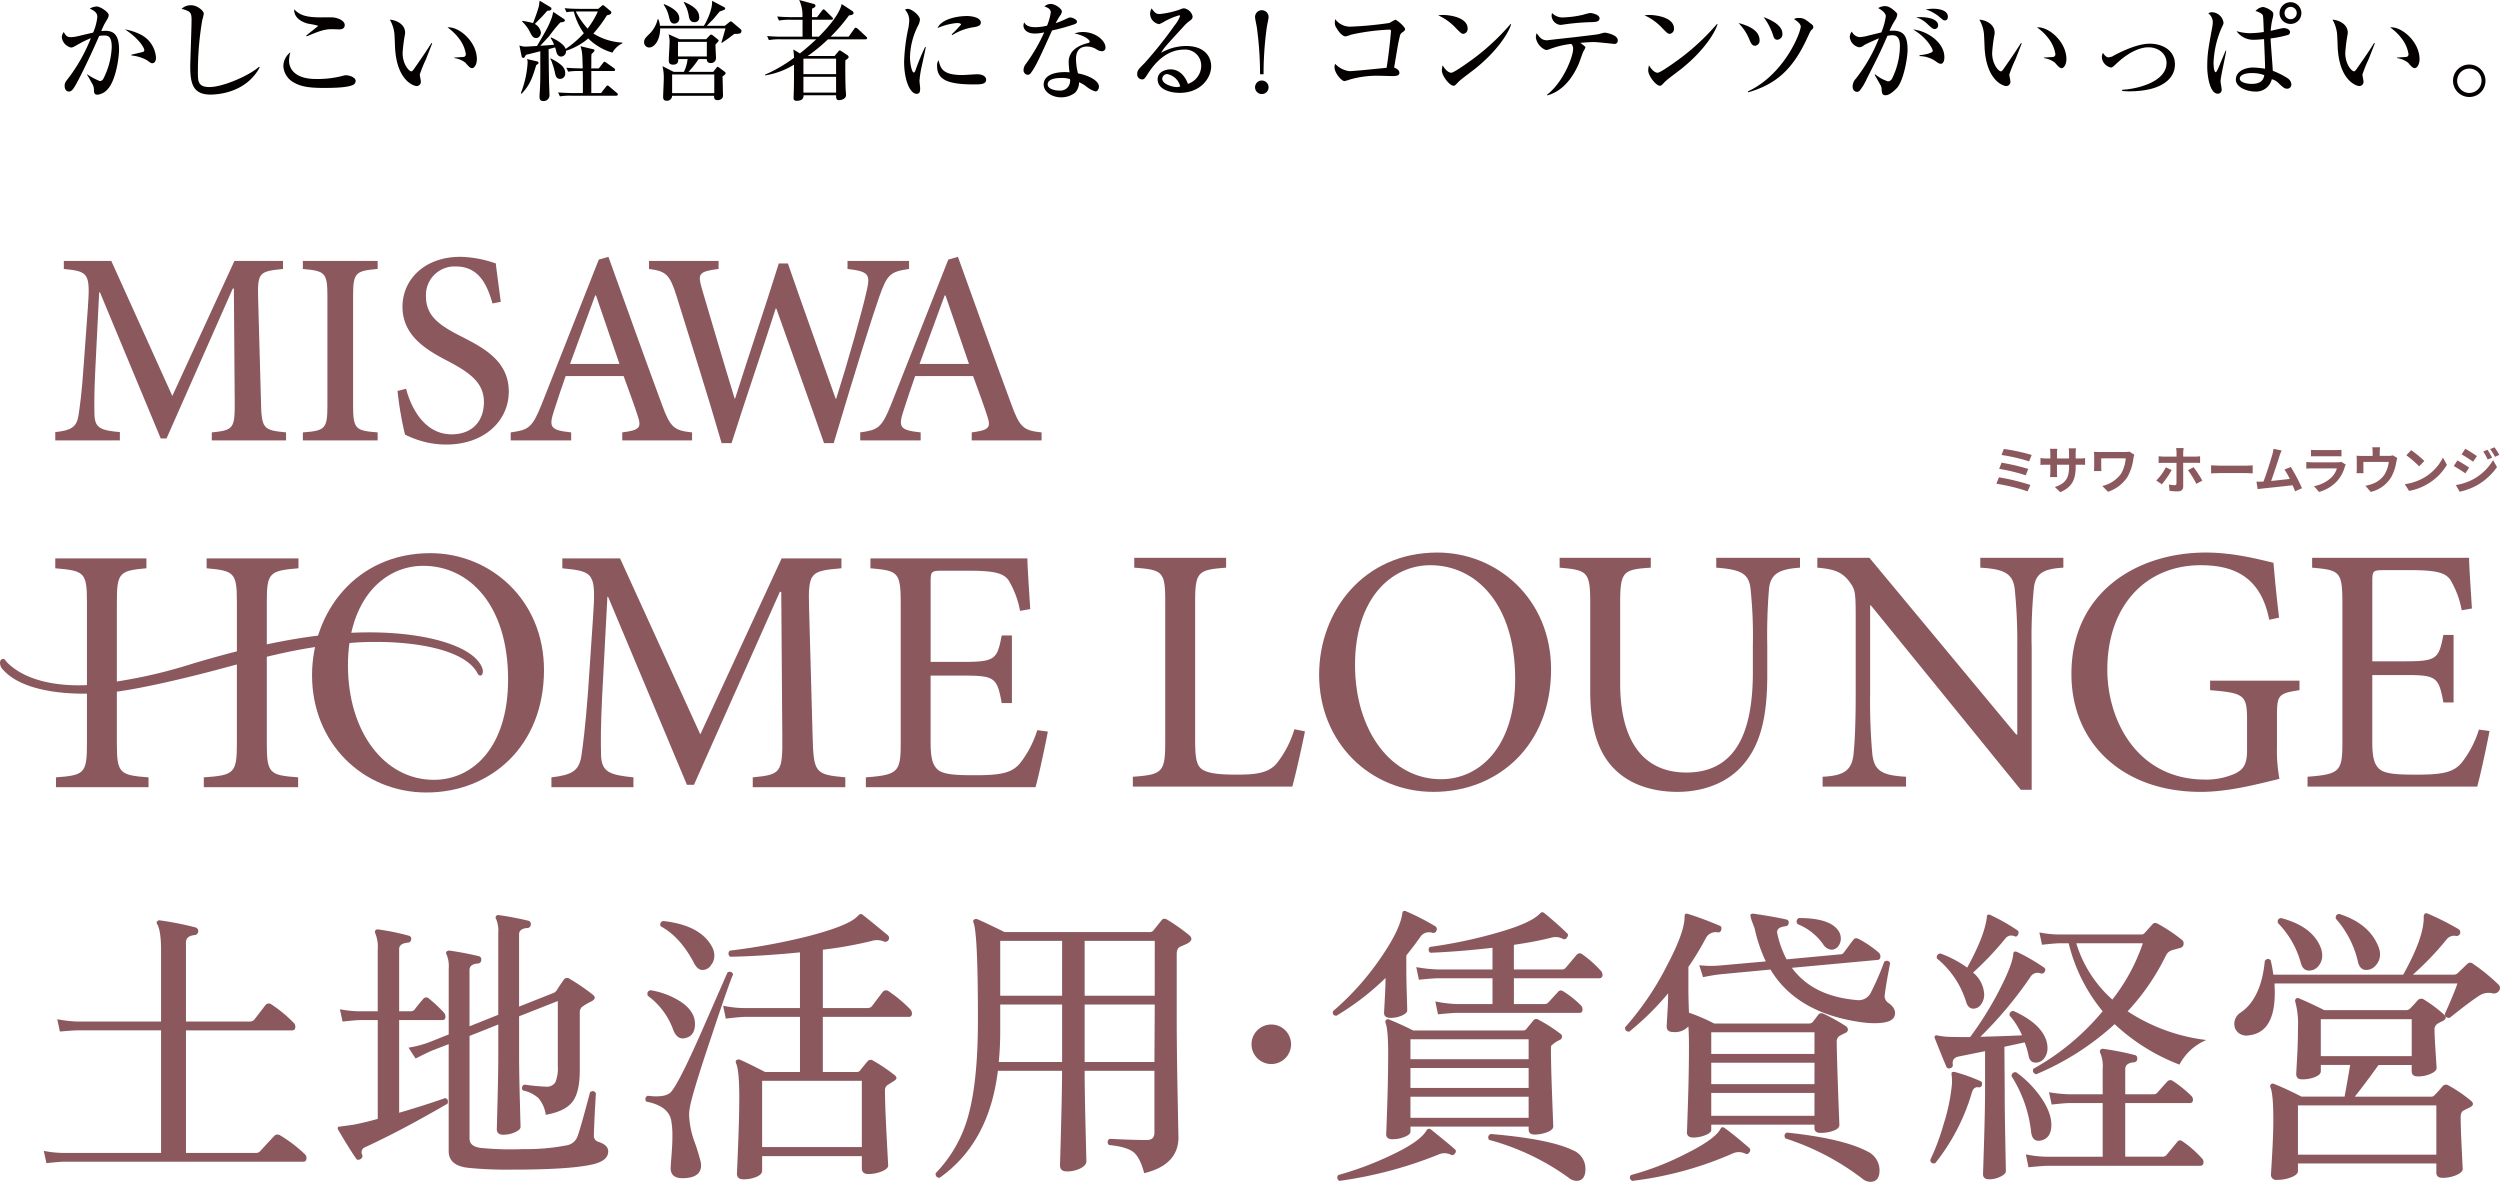 <svg id="logo" xmlns="http://www.w3.org/2000/svg" xmlns:xlink="http://www.w3.org/1999/xlink" width="550.003" height="260" viewBox="0 0 550.003 260">
  <defs>
    <clipPath id="clip-path">
      <path id="パス_9692" data-name="パス 9692" d="M0,0H550V260H0Z" fill="none"/>
    </clipPath>
  </defs>
  <g id="マスクグループ_139" data-name="マスクグループ 139" clip-path="url(#clip-path)">
    <path id="パス_9611" data-name="パス 9611" d="M46.906,98.359V96.6c4.858-.487,5.1-.85,5.041-7.106l-.182-24.537h-.243L36.947,97.934H35.671L22.31,65.806h-.182l-.85,17.006c-.243,4.979-.243,7.713-.182,10.021.122,2.854,1.518,3.339,5.588,3.7v1.822H12.471V96.537c3.461-.365,4.676-1.093,5.1-3.583.3-2.065.729-4.8,1.154-11.175l.911-12.511c.547-7.713.182-8.078-5.284-8.624V58.882H24.8l13.422,29.7,13.665-29.7H62.576v1.762c-5.284.546-5.648.728-5.466,6.741l.607,22.046c.121,6.317.364,6.681,5.526,7.167v1.761Z" transform="translate(-0.312 -1.472)" fill="#8b585e"/>
    <path id="パス_9612" data-name="パス 9612" d="M68.334,98.359V96.6c4.858-.365,5.405-.729,5.405-5.892V66.6c0-5.163-.547-5.526-5.405-5.951V58.882H84.793v1.762c-4.858.425-5.405.789-5.405,5.951V90.706c0,5.163.547,5.527,5.405,5.892v1.761Z" transform="translate(-1.708 -1.472)" fill="#8b585e"/>
    <path id="パス_9613" data-name="パス 9613" d="M110.591,68.212c-1.093-3.826-2.855-8.138-8.016-8.138a6.286,6.286,0,0,0-6.62,6.56c0,4.251,2.793,6.316,7.713,8.806,5.041,2.551,10.507,5.466,10.507,12.147,0,6.5-5.466,11.661-13.725,11.661a19.47,19.47,0,0,1-5.952-.912,21.55,21.55,0,0,1-3.158-1.275,74.7,74.7,0,0,1-1.64-9.6l1.883-.486C92.554,90.744,95.408,97,101.6,97c4.433,0,7.106-2.794,7.106-7.106s-3.218-6.5-7.774-8.928c-4.312-2.247-10.143-5.344-10.143-12.025,0-5.952,4.8-10.993,12.754-10.993a24.964,24.964,0,0,1,7.775,1.458c.242,2.187.606,4.616,1.093,8.442Z" transform="translate(-2.242 -1.448)" fill="#8b585e"/>
    <path id="パス_9614" data-name="パス 9614" d="M139.774,98.337V96.575c3.766-.486,4.252-1.033,3.462-3.461-.728-2.308-1.883-5.405-3.158-8.928H127.324c-.911,2.611-1.761,5.1-2.551,7.591-1.215,3.705-.79,4.312,3.765,4.8v1.762h-13.3V96.575c3.947-.546,4.737-.972,6.863-6.316l12.51-31.7,2.125-.607c3.765,10.446,7.835,21.864,11.721,32.371,1.883,5.223,2.733,5.831,6.681,6.256v1.762ZM134,66.451h-.182c-1.883,5.041-3.705,10.143-5.526,15.062h10.871Z" transform="translate(-2.88 -1.448)" fill="#8b585e"/>
    <path id="パス_9615" data-name="パス 9615" d="M203.655,60.644c-4.129.607-4.8,1.153-6.559,6.135-1.4,3.947-4.98,15.243-10.021,32.188H184.95c-3.34-9.6-7.349-20.71-10.507-29.637h-.122c-3.34,10.446-6.681,20.041-9.717,29.637h-2.186c-3.158-10.932-6.56-21.5-9.9-32.31-1.518-4.92-2.429-5.527-6.073-6.013V58.883h15.3v1.761c-4.494.547-4.554,1.153-3.7,4.252,2.368,7.955,4.676,15.911,7.227,24.232h.122c3.158-10.021,6.559-19.92,9.6-29.7h2c3.4,9.839,6.924,19.557,10.507,29.759h.122c2.551-8.016,5.769-19.434,6.681-23.624.849-3.645.607-4.373-4.192-4.92V58.883h13.544Z" transform="translate(-3.66 -1.472)" fill="#8b585e"/>
    <path id="パス_9616" data-name="パス 9616" d="M218.633,98.337V96.575c3.766-.486,4.252-1.033,3.462-3.461-.728-2.308-1.883-5.405-3.158-8.928H206.183c-.911,2.611-1.761,5.1-2.551,7.591-1.215,3.705-.79,4.312,3.765,4.8v1.762H194.1V96.575c3.947-.546,4.737-.972,6.863-6.316l12.51-31.7,2.126-.607c3.765,10.446,7.835,21.864,11.721,32.371,1.883,5.223,2.733,5.831,6.681,6.256v1.762Zm-5.769-31.886h-.182c-1.883,5.041-3.705,10.143-5.526,15.062h10.871Z" transform="translate(-4.852 -1.448)" fill="#8b585e"/>
    <path id="パス_9617" data-name="パス 9617" d="M293.482,164.042c-.464,2.4-2.09,9.757-2.788,12.157H255.617v-2.168c6.5-.464,7.124-1.007,7.124-7.588V135.469c0-6.582-.542-6.969-6.814-7.433v-2.168h20.21v2.168c-6.117.464-6.814.851-6.814,7.433v30.586c0,4.182.387,5.731,1.781,6.505,1.548.851,4.181,1.007,7.433,1.007,4.26,0,6.892-.388,8.673-2.4a22.556,22.556,0,0,0,3.949-7.588Z" transform="translate(-6.389 -3.146)" fill="#8b585e"/>
    <path id="パス_9618" data-name="パス 9618" d="M348.677,150.384c0,16.726-11.692,26.947-25.862,26.947-14.016,0-25.167-10.918-25.167-25.785,0-13.939,9.757-26.87,26.018-26.87,13.164,0,25.011,10.222,25.011,25.708m-43.13-1.006c0,14.558,7.976,25.167,18.894,25.167,8.6,0,16.338-7.2,16.338-22.07,0-16.338-8.517-25.011-18.661-25.011-8.673,0-16.571,7.434-16.571,21.914" transform="translate(-7.44 -3.116)" fill="#8b585e"/>
    <path id="パス_9619" data-name="パス 9619" d="M404.8,128.035c-4.646.31-6.427,1.393-6.814,4.569a123.465,123.465,0,0,0-.387,12.544v6.426c0,9.138-1.394,15.72-5.885,20.443-3.562,3.717-8.75,5.343-13.861,5.343-4.491,0-8.982-1.083-12.389-3.717-4.646-3.562-6.814-9.37-6.814-18.43V135.856c0-6.969-.619-7.278-6.736-7.82v-2.168h20.055v2.168c-6.117.387-6.736.851-6.736,7.82v17.655c0,12.467,4.956,19.591,14.558,19.591,11.15,0,14.635-9.292,14.635-22.068v-5.885a98.871,98.871,0,0,0-.542-12.777c-.465-3.02-2.091-3.949-7.511-4.336v-2.168H404.8Z" transform="translate(-8.796 -3.146)" fill="#8b585e"/>
    <path id="パス_9620" data-name="パス 9620" d="M464.192,128.035c-4.337.232-6.2,1.239-6.505,4.646a107.9,107.9,0,0,0-.464,13.009V176.9h-2.4L421.836,136.32h-.155v19.437a130.326,130.326,0,0,0,.464,13.087c.387,3.95,2.168,4.878,7.434,5.188V176.2H411.227v-2.168c4.491-.232,6.427-1.238,6.814-5.033.232-2.4.465-6.117.465-13.242V138.721c0-5.653-.156-5.963-1.549-7.821-1.548-1.935-3.252-2.555-6.891-2.865v-2.168h11.46l32.29,38.872h.232V145.69a114.906,114.906,0,0,0-.542-12.854c-.387-3.485-2.245-4.491-7.588-4.8v-2.168h18.274Z" transform="translate(-10.25 -3.146)" fill="#8b585e"/>
    <path id="パス_9621" data-name="パス 9621" d="M517.575,154.953c-4.646.7-4.956,1.084-4.956,5.653v6.581a34.812,34.812,0,0,0,.542,7.279c-4.8,1.161-11.15,2.865-17.345,2.865-17.035,0-28.418-10.608-28.418-25.94,0-17.965,14.4-26.715,29.58-26.715,6.427,0,12.389,1.7,14.868,2.245.232,2.711.619,6.969,1.238,12.079l-2.167.465c-1.859-9.448-7.744-12-15.1-12-11.847,0-20.52,8.673-20.52,23,0,11.15,6.582,24.159,21.526,24.159a15.522,15.522,0,0,0,6.737-1.393c1.548-.852,2.478-1.781,2.478-5.033v-6.582c0-5.575-.542-6.04-8.131-6.659v-2.091h19.669Z" transform="translate(-11.683 -3.116)" fill="#8b585e"/>
    <path id="パス_9622" data-name="パス 9622" d="M560.711,163.965c-.464,2.555-2.013,9.834-2.711,12.234H520.677v-2.168c7.047-.541,7.666-1.161,7.666-7.433V135.779c0-6.969-.619-7.2-6.659-7.743v-2.168H556.22c0,1.936.387,7.2.619,11.15l-2.245.388a20.022,20.022,0,0,0-2.478-6.66c-1.083-1.625-3.175-2.167-8.75-2.167h-5.884c-2.4,0-2.557.154-2.557,2.477v17.578H542.2c6.969,0,7.356-.62,8.363-5.808h2.245v14.868h-2.245c-1.006-5.575-1.548-6.04-8.286-6.04h-7.357v14.636c0,3.639.465,5.265,1.859,6.272,1.47.929,4.181,1.006,8.053,1.006,5.885,0,8.054-.619,9.757-2.632a22.577,22.577,0,0,0,3.794-7.279Z" transform="translate(-13.015 -3.146)" fill="#8b585e"/>
    <path id="パス_9623" data-name="パス 9623" d="M26.022,151.327v15.487c0,6.427.619,6.891,6.969,7.356v2.167H12.626V174.17c6.194-.465,6.814-.852,6.814-7.356V135.53c0-6.5-.62-6.814-6.969-7.356V126H32.527v2.168c-5.886.542-6.505.929-6.505,7.356v12.544m26.405,0V135.53c0-6.427-.619-6.814-6.659-7.356V126h20.21v2.168c-6.349.542-6.968.929-6.968,7.356v31.284c0,6.5.619,6.891,6.891,7.356v2.167H45.148V174.17c6.582-.465,7.278-.852,7.278-7.356V151.327" transform="translate(-0.312 -3.15)" fill="#8b585e"/>
    <path id="パス_9624" data-name="パス 9624" d="M121.439,150.522c0,16.726-11.692,26.948-25.863,26.948-14.015,0-25.166-10.919-25.166-25.786,0-13.939,9.757-26.87,26.018-26.87,13.164,0,25.011,10.222,25.011,25.708m-43.13-1.006c0,14.558,7.976,25.167,18.894,25.167,8.595,0,16.338-7.2,16.338-22.069,0-16.339-8.517-25.012-18.662-25.012-8.672,0-16.57,7.434-16.57,21.914" transform="translate(-1.76 -3.12)" fill="#8b585e"/>
    <path id="パス_9625" data-name="パス 9625" d="M168.717,176.338v-2.168c6.272-.619,6.582-1.006,6.5-9.215l-.232-31.593h-.31L155.785,175.8h-1.548l-17.345-41.35h-.155l-1.162,22.068c-.309,6.35-.309,9.757-.232,12.854.155,3.717,2.013,4.259,7.124,4.8v2.168H124.424v-2.168c4.492-.542,6.04-1.393,6.582-4.646.387-2.711.852-6.117,1.471-14.171l1.084-16.106c.7-10.067.31-10.377-6.737-11.073V126h12.7l17.655,38.717L175.066,126H188.23v2.168c-6.814.619-7.356.774-7.124,8.75l.774,28.031c.233,8.209.465,8.6,7.2,9.215v2.168Z" transform="translate(-3.11 -3.15)" fill="#8b585e"/>
    <path id="パス_9626" data-name="パス 9626" d="M235.409,164.1c-.464,2.555-2.013,9.835-2.71,12.234H195.375V174.17c7.047-.542,7.666-1.162,7.666-7.434V135.917c0-6.969-.619-7.2-6.659-7.743V126h34.536c0,1.936.387,7.2.619,11.151l-2.245.387a20.007,20.007,0,0,0-2.478-6.659c-1.083-1.626-3.175-2.168-8.75-2.168h-5.884c-2.4,0-2.556.155-2.556,2.477v17.578H216.9c6.969,0,7.356-.619,8.363-5.808h2.245v14.868h-2.245c-1.006-5.575-1.548-6.04-8.286-6.04h-7.356v14.636c0,3.639.465,5.265,1.859,6.272,1.47.929,4.181,1.006,8.053,1.006,5.885,0,8.054-.619,9.757-2.633a22.579,22.579,0,0,0,3.794-7.279Z" transform="translate(-4.884 -3.15)" fill="#8b585e"/>
    <path id="パス_9627" data-name="パス 9627" d="M106.21,150.946l-.038-.173c-1.621-5.24-13.519-8.611-28.289-8.017-1.063.043-2.167.107-3.283.19-9.2.689-19.859,2.895-32.6,6.741a109.706,109.706,0,0,1-22.094,4.549c-.4.031-.826.057-1.259.074-3.459.137-12.034-.06-16.976-4.9a3.04,3.04,0,0,1-.3-.356l-.171.129.137-.174c-.185-.249-.417-.56-.817-.453-.223.059-.5.249-.522.814a2.2,2.2,0,0,0,.745,1.61c2.966,3.342,9.372,5.2,17.779,5.2q1.189,0,2.43-.05c.724-.029,1.469-.072,2.214-.128,7-.525,20.344-3.962,24.269-5l2.951-.79c8.885-2.382,16.56-4.44,27.486-5.258.564-.044,1.189-.08,1.863-.107,9.832-.4,22.368,1.165,25.328,6.867.173.328.41.5.654.475.1-.01.345-.076.456-.463a1.861,1.861,0,0,0,.033-.771" transform="translate(0 -3.567)" fill="#8b585e"/>
    <path id="パス_9628" data-name="パス 9628" d="M457.944,109.231l-.617,1.4a40.144,40.144,0,0,0-6.864-1.674l.563-1.416a48.043,48.043,0,0,1,6.919,1.686m-.471-3.528-.551,1.4a39.222,39.222,0,0,0-5.841-1.415l.517-1.359a46.215,46.215,0,0,1,5.875,1.37m.763-3.066-.573,1.4a38.407,38.407,0,0,0-6.077-1.4l.528-1.326a41.115,41.115,0,0,1,6.122,1.326" transform="translate(-11.259 -2.532)" fill="#8b585e"/>
    <path id="パス_9629" data-name="パス 9629" d="M464.782,110.811l-1.2-1.135c2.168-.752,3.123-1.718,3.123-4.481v-.427h-2.662V106.3c0,.494.033.955.045,1.179h-1.573a9.181,9.181,0,0,0,.067-1.179v-1.528h-.954c-.562,0-.966.022-1.214.045v-1.528a7.255,7.255,0,0,0,1.214.1h.954v-1.112c0-.326-.034-.675-.067-1.012h1.6a6.825,6.825,0,0,0-.067,1.012v1.112H466.7v-1.179a7.511,7.511,0,0,0-.067-1.045h1.607a7.014,7.014,0,0,0-.079,1.045v1.179h.831a6.625,6.625,0,0,0,1.236-.079V104.8c-.248-.022-.641-.034-1.236-.034h-.831v.37c0,2.787-.675,4.482-3.381,5.673" transform="translate(-11.508 -2.529)" fill="#8b585e"/>
    <path id="パス_9630" data-name="パス 9630" d="M481.168,103.348a10.964,10.964,0,0,1-1.337,4.167,8.184,8.184,0,0,1-4.258,3.224l-1.258-1.28a6.959,6.959,0,0,0,4.134-2.708,8.065,8.065,0,0,0,1.022-3.37H474.08v1.876c0,.168.012.572.045.92h-1.652a9.03,9.03,0,0,0,.057-.92v-2.37a8.565,8.565,0,0,0-.057-.944c.36.022.854.045,1.383.045h5.369a6.131,6.131,0,0,0,1.067-.079l1.078.686a6.89,6.89,0,0,0-.2.752" transform="translate(-11.81 -2.547)" fill="#8b585e"/>
    <path id="パス_9631" data-name="パス 9631" d="M487.763,109.069l-1.225-.832a11.284,11.284,0,0,0,2.112-2.9l1.28.6a18.215,18.215,0,0,1-2.167,3.134m4.706-6.987v.9h2.606a8.744,8.744,0,0,0,1.111-.079v1.472c-.348-.022-.786-.034-1.1-.034h-2.617v5.224c0,.651-.382,1.056-1.18,1.056a13.728,13.728,0,0,1-1.819-.1l-.146-1.393a7.787,7.787,0,0,0,1.259.135c.291,0,.393-.112.4-.4.012-.415.012-3.977.012-4.5v-.012h-2.853c-.337,0-.764.012-1.078.046V102.9c.336.034.729.079,1.078.079H491v-.9a7.578,7.578,0,0,0-.09-.978h1.662a6.865,6.865,0,0,0-.1.978m4.2,6.178-1.314.719a21.54,21.54,0,0,0-1.831-3.01l1.225-.663a26.266,26.266,0,0,1,1.921,2.954" transform="translate(-12.161 -2.527)" fill="#8b585e"/>
    <path id="パス_9632" data-name="パス 9632" d="M500.719,105.065h6.032c.527,0,1.022-.045,1.313-.067v1.764c-.269-.011-.841-.056-1.313-.056h-6.032c-.641,0-1.393.022-1.809.056V105c.4.034,1.225.067,1.809.067" transform="translate(-12.47 -2.624)" fill="#8b585e"/>
    <path id="パス_9633" data-name="パス 9633" d="M514.213,102.883c-.36,1.1-1.269,3.955-1.831,5.46,1.371-.136,2.966-.315,4.1-.45a13.56,13.56,0,0,0-1.18-2.055l1.4-.572a34.6,34.6,0,0,1,2.46,4.672l-1.516.675c-.146-.382-.327-.842-.54-1.326-1.819.214-5.223.573-6.638.719-.281.034-.7.09-1.056.136l-.258-1.64c.381,0,.865,0,1.235-.011.09,0,.2-.012.3-.012.651-1.662,1.617-4.74,1.943-5.909a8.2,8.2,0,0,0,.269-1.3l1.786.371c-.145.337-.314.754-.483,1.247" transform="translate(-12.727 -2.531)" fill="#8b585e"/>
    <path id="パス_9634" data-name="パス 9634" d="M528.871,105.225a8.081,8.081,0,0,1-1.662,3.111,8.42,8.42,0,0,1-4.01,2.426l-1.112-1.268a7.579,7.579,0,0,0,3.887-1.967,4.877,4.877,0,0,0,1.156-1.943H521.7c-.27,0-.832.012-1.3.057V104.18c.472.033.954.067,1.3.067h5.559a2.37,2.37,0,0,0,.82-.112l1,.618a4.088,4.088,0,0,0-.213.472m-6.268-3.674h4.325a10.616,10.616,0,0,0,1.213-.056v1.449c-.3-.022-.832-.034-1.235-.034h-4.3c-.36,0-.842.012-1.168.034V101.5a9.491,9.491,0,0,0,1.168.056" transform="translate(-13.008 -2.537)" fill="#8b585e"/>
    <path id="パス_9635" data-name="パス 9635" d="M536.836,101.954v.865h1.955a2.738,2.738,0,0,0,.932-.124l.977.6a7.453,7.453,0,0,0-.224.9,10.459,10.459,0,0,1-1.045,3.179,7.136,7.136,0,0,1-4.582,3.369l-1.168-1.347a9.069,9.069,0,0,0,1.583-.439,5.492,5.492,0,0,0,2.55-1.921,6.668,6.668,0,0,0,1-2.886h-5.572v1.64c0,.258.012.606.034.831h-1.55a8.4,8.4,0,0,0,.057-.943v-1.943a7.213,7.213,0,0,0-.057-.967,9.319,9.319,0,0,0,1.146.057h2.4v-.865a5.527,5.527,0,0,0-.09-1.034h1.731a8.117,8.117,0,0,0-.079,1.034" transform="translate(-13.291 -2.523)" fill="#8b585e"/>
    <path id="パス_9636" data-name="パス 9636" d="M546.921,107.587a10.575,10.575,0,0,0,4.088-4.37l.877,1.583a11.939,11.939,0,0,1-4.156,4.156,12.16,12.16,0,0,1-4.167,1.584l-.943-1.483a11.593,11.593,0,0,0,4.3-1.471m0-3.629-1.146,1.168a23.4,23.4,0,0,0-2.808-2.426l1.056-1.123a22.718,22.718,0,0,1,2.9,2.381" transform="translate(-13.563 -2.539)" fill="#8b585e"/>
    <path id="パス_9637" data-name="パス 9637" d="M557.046,105.4l-.82,1.259c-.641-.449-1.809-1.2-2.562-1.607l.81-1.234c.763.4,2,1.179,2.572,1.582m.9,2.562a11.387,11.387,0,0,0,4.369-4.213l.866,1.528a13.552,13.552,0,0,1-4.461,4.043,14.1,14.1,0,0,1-3.751,1.383l-.842-1.472a12.044,12.044,0,0,0,3.819-1.268m.82-5.1-.833,1.236c-.628-.439-1.8-1.191-2.537-1.607l.807-1.236c.742.4,1.978,1.191,2.562,1.607m3.346.348-.977.415a10.187,10.187,0,0,0-.988-1.763l.944-.394a19.593,19.593,0,0,1,1.021,1.741m1.574-.606-.955.427a10.966,10.966,0,0,0-1.056-1.708l.954-.393a14.668,14.668,0,0,1,1.056,1.674" transform="translate(-13.839 -2.523)" fill="#8b585e"/>
    <path id="パス_9638" data-name="パス 9638" d="M67.287,259.093a1.041,1.041,0,0,1,.389.838c0,.558-.239.839-.711.839H14.394q-1.034,0-3.935.322l-.582-2.708a22.718,22.718,0,0,0,4.452.451H35.681V231.872H17.361q-.97,0-3.936.257l-.58-2.71a27.945,27.945,0,0,0,4.516.517h18.32V214.26q0-4.257-.84-5.741c-.172-.258-.172-.473,0-.645a.636.636,0,0,1,.645-.193,71.18,71.18,0,0,1,7.8,1.548.863.863,0,0,1-.192,1.676q-1.936.195-1.935,1.614v17.417H55.1a1.359,1.359,0,0,0,1.16-.517q.965-1.224,2.386-3.1A.927.927,0,0,1,60,226.194a28.593,28.593,0,0,1,4.838,4,1.175,1.175,0,0,1,.388.84c0,.559-.238.839-.71.839H41.164v26.963H56.516a1.182,1.182,0,0,0,.965-.387q.584-.644,3.1-3.354a1.021,1.021,0,0,1,1.29-.129,30.2,30.2,0,0,1,5.417,4.128" transform="translate(-0.247 -5.191)" fill="#8b585e"/>
    <path id="パス_9639" data-name="パス 9639" d="M100.36,247.967q-10.061,5.869-18.189,9.611a1.157,1.157,0,0,0-.582,1.613.754.754,0,0,1-.387.968q-.645.388-.966-.13Q78.75,257.9,76.3,253.708a.587.587,0,0,1,0-.645q1.42-.193,3.29-.451,2.129-.386,5.419-1.291V229.582H81.2q-.967,0-3.934.324l-.58-2.71a23.581,23.581,0,0,0,4.514.451h3.806V214.1a7.843,7.843,0,0,0-.517-3.548.7.7,0,0,1,0-.709.638.638,0,0,1,.645-.2A51.17,51.17,0,0,1,91.782,211a.686.686,0,0,1,.58.84.746.746,0,0,1-.774.71q-1.871.193-1.871,1.419v13.675h2.516a1.132,1.132,0,0,0,.838-.323q.711-.968,1.936-2.387a.831.831,0,0,1,1.289-.064,28.251,28.251,0,0,1,3.291,3.1,1.284,1.284,0,0,1,.322.839q0,.774-.709.773H89.717v20.384q5.742-1.676,10.126-3.224.839.257.517,1.226m35.35,10.514q0,2.128-3.677,2.9-5.031,1.1-17.482,1.1a86.746,86.746,0,0,1-9.546-.388q-4.388-.452-4.387-3.677V234.872l-3.676,1.419q-.905.388-3.613,1.742l-1.547-2.387a23.318,23.318,0,0,0,4.45-1.161l4.387-1.742V218.229a6.533,6.533,0,0,0-.451-3.031.553.553,0,0,1,0-.71.892.892,0,0,1,.645-.194q3.16.453,6.451,1.226a.715.715,0,0,1,.515.839.741.741,0,0,1-.708.773q-1.873.132-1.871,1.421v12.385l6.321-2.516v-18a6.546,6.546,0,0,0-.451-3.031.548.548,0,0,1,0-.71.558.558,0,0,1,.581-.194q3.225.452,6.45,1.226a.723.723,0,0,1,.58.839.768.768,0,0,1-.773.774q-1.806.132-1.806,1.419v15.87l7.482-2.968a1.556,1.556,0,0,0,.774-.58q.516-.839,1.549-2.322a.875.875,0,0,1,1.288-.258,45.124,45.124,0,0,1,5.1,3.483q1.03.775-.258,1.484a12.517,12.517,0,0,0-2.16,1.29,1.593,1.593,0,0,0-.419,1.226v12.644q0,4.968-1.679,7.031t-5.806,2.775a7.155,7.155,0,0,0-1.613-3.677,7.255,7.255,0,0,0-3.417-1.679.8.8,0,0,1,.322-1.289,44.989,44.989,0,0,0,4.708.451,2.22,2.22,0,0,0,2.1-.935,7.894,7.894,0,0,0,.549-3.581V225.39l-8.515,3.353v8.58q0,3.548.161,9.74t.161,6q0,.645-1.226,1.193a6.249,6.249,0,0,1-2.58.549q-1.42,0-1.419-1.226,0,.257.161-6.226t.161-10.1V230.55l-6.321,2.516v22.577q0,1.74,2.451,2.064a69.622,69.622,0,0,0,9.417.257,46.128,46.128,0,0,0,9.547-.838,3.072,3.072,0,0,0,2.354-2q.614-1.612,2.743-9.676c.559-.388.989-.3,1.29.257q-.323,5.032-.451,9.225a1.347,1.347,0,0,0,.968,1.419q2.192.711,2.193,2.129" transform="translate(-1.905 -5.161)" fill="#8b585e"/>
    <path id="パス_9640" data-name="パス 9640" d="M164.924,219.515q-.967,2.192-4.773,13.675-4.322,12.835-4.775,15.8a8.314,8.314,0,0,0-.128,1.484,19.1,19.1,0,0,0,1.16,5.806,40.075,40.075,0,0,1,1.419,4.645q.452,3.158-3.417,3.418-3.226.256-3.225-2.193,0-.388.194-2.9t.191-4.192a18.487,18.487,0,0,0-.256-3.355q-.581-3.225-5.484-4.193a.8.8,0,0,1,.324-1.29q4.064.518,5.226-.967,1.869-2.321,6.9-13.8,2.71-6.192,5.419-12.386.9-.386,1.225.453m-8.385,10.9q0,2.774-2.387,3.162-1.549.257-2.387-1.808a15.876,15.876,0,0,0-5.612-7.547q-.323-.968.581-1.226a17.36,17.36,0,0,1,6.838,2.644q2.966,2.065,2.967,4.774m3.677-17.095a4.19,4.19,0,0,1,.58,2.064,3.254,3.254,0,0,1-.709,2.066,2.25,2.25,0,0,1-1.87,1.1q-1.1,0-1.871-1.484-3.033-5.806-7.354-8.129a.781.781,0,0,1,.58-1.16q8.063.9,10.644,5.547m43.671,13.869a1.4,1.4,0,0,1,.385.9q0,.774-.709.774h-18.9V241h7.42a.926.926,0,0,0,.772-.324q.584-.772,1.679-2.064a.851.851,0,0,1,1.161-.129,36.211,36.211,0,0,1,4.708,3.16q.967.712-.129,1.355l-1.226.774a1.351,1.351,0,0,0-.711,1.29q0,3.1.355,9.9t.356,6.611c0,.474-.475.9-1.419,1.291a7.766,7.766,0,0,1-2.968.58q-1.42,0-1.419-1.289v-2.646H171.311v3.226q0,.774-1.226,1.321a7.066,7.066,0,0,1-2.9.548q-1.42,0-1.42-1.289,0,.256.258-6.129t.257-10.643q0-5.935-.709-7.482c-.129-.3-.1-.526.1-.678a.79.79,0,0,1,.741-.1q1.933.84,5.548,2.71h7.676V228.867h-12q-1.1,0-4.322.387l-.58-2.838a23.728,23.728,0,0,0,4.9.517h12V214.676q-8.452.838-15.352.967a.848.848,0,0,1-.065-1.354,138.465,138.465,0,0,0,16.965-3.1q9.225-2.387,11.095-4.452a6.827,6.827,0,0,1,.517-.451.616.616,0,0,1,.645.13q.772.581,5.548,4.515a.827.827,0,0,1-.9,1.354,3.924,3.924,0,0,0-2.645-.129,87.624,87.624,0,0,1-10.774,1.935v12.837H194.4a1.256,1.256,0,0,0,1.1-.451q1.74-2.324,2.29-3.033a.938.938,0,0,1,1.386-.193,30.58,30.58,0,0,1,4.71,3.935m-10.644,15.74H171.311v14.579h21.933Z" transform="translate(-3.64 -5.155)" fill="#8b585e"/>
    <path id="パス_9641" data-name="パス 9641" d="M266.932,210.961a1.062,1.062,0,0,1,.452.774q0,.579-1.033,1.1-.711.322-1.451.644t-.743,1.614V228.83q0,7.225.195,17.287t.193,9.225q0,6.128-7.548,7.935-.9-3.484-2.387-4.644t-5.353-1.549a.826.826,0,0,1,.128-1.355q5.288.259,8.192.258,1.679,0,1.677-1.613v-13.61H243.9q0,4.193.194,12.257.192,7.8.193,7.611,0,.9-1.29,1.581a6.437,6.437,0,0,1-3.031.678c-.992,0-1.485-.452-1.485-1.355q0,.194.226-8.224t.226-12.546H224.81q-1.935,15.867-12.837,23.544-.967-.129-.839-1.032a29.112,29.112,0,0,0,7.29-13.1q2-7.482,2-20.642,0-18.9-.966-21.352c-.13-.3-.1-.526.1-.678a.792.792,0,0,1,.742-.1q1.935.839,6,2.838h31.929a1.069,1.069,0,0,0,.871-.452q.354-.449,1.71-2.127c.3-.429.73-.474,1.291-.13a40.586,40.586,0,0,1,4.836,3.419m-27.994,27.867V226.184H225.327v5.936q0,3.482-.323,6.708Zm0-26.641H225.327V224.25h13.611Zm20.383,0H243.9V224.25h15.417Zm0,14H243.9v12.644h15.351Z" transform="translate(-5.277 -5.182)" fill="#8b585e"/>
    <path id="パス_9642" data-name="パス 9642" d="M323.551,209.953a.734.734,0,0,1-.9.517,2.29,2.29,0,0,0-2.58.773q-1.485,2.129-3.161,4.193v3.16q0,1.808.1,5.257t.1,3.645q0,.645-1.161,1.162a6.121,6.121,0,0,1-2.516.515c-.947,0-1.419-.364-1.419-1.1q0-.127.161-3.031t.161-4.645a57.675,57.675,0,0,1-10.836,8.322q-.968-.129-.71-1.032a59.514,59.514,0,0,0,10.1-11.16q4.548-6.45,5.129-10.256c.041-.344.128-.537.257-.58a.708.708,0,0,1,.644.063,52.9,52.9,0,0,1,6.385,3.29.724.724,0,0,1,.258.9m4.064,49.024c-.258.387-.558.5-.9.324a3.147,3.147,0,0,0-2.71-.065,91.272,91.272,0,0,1-21.8,5.806.783.783,0,0,1-.258-1.291,70.677,70.677,0,0,0,11.805-4.45q6.128-2.9,7.548-5.29a.82.82,0,0,1,.387-.387.622.622,0,0,1,.645.129q3.933,3.161,5.225,4.323a.59.59,0,0,1,.063.9m23.158-26.318a.809.809,0,0,1,.386.71.938.938,0,0,1-.58.709,7.068,7.068,0,0,0-1.806,1.226,3.442,3.442,0,0,0-.065.775q0,3.484.258,10.288t.257,6.677q0,.774-1.354,1.289a7.68,7.68,0,0,1-2.774.517q-1.29,0-1.291-1.1v-.645h-26v1.1q0,.648-1.289,1.162a7.232,7.232,0,0,1-2.709.516c-.9,0-1.354-.387-1.354-1.161q0,.838.224-5.773t.225-12.031q0-5.1-.58-6.645a.584.584,0,0,1,.131-.644.6.6,0,0,1,.708-.065q2.84,1.163,5.226,2.388h24.19a.869.869,0,0,0,.774-.387l1.483-1.807c.3-.387.711-.43,1.226-.129a35.837,35.837,0,0,1,4.709,3.031m-6.968,1.226h-26v4.387h26Zm0,6.322h-26v4.387h26Zm0,6.321h-26v4.645h26Zm15.87-27.738a1.408,1.408,0,0,1,.387.9.685.685,0,0,1-.774.774H340.58v5.676h6.772a1.044,1.044,0,0,0,.84-.388q.644-.708,2.127-2.321.452-.515,1.162-.064a21.97,21.97,0,0,1,3.87,3.1,1.286,1.286,0,0,1,.323.839c0,.517-.216.773-.646.773H328.195q-1.1,0-4.321.324l-.581-2.838a27.139,27.139,0,0,0,4.9.58h7.676v-5.676H324q-1.1,0-4.323.323l-.58-2.774a31.567,31.567,0,0,0,4.9.517h11.868v-4.774q-7.225.838-13.675,1.1a.786.786,0,0,1-.063-1.291,104.51,104.51,0,0,0,15.158-3.224q6.967-2,8.966-4.064a3.806,3.806,0,0,1,.388-.323.7.7,0,0,1,.58.13q2.836,2.321,5.031,4.45.452.388,0,.967a.657.657,0,0,1-.966.258,3.446,3.446,0,0,0-2.582-.193q-3.352.839-8.128,1.548v5.419h10.579a1.04,1.04,0,0,0,.839-.387q1.357-1.612,2.387-2.839a.857.857,0,0,1,1.227-.129,24.281,24.281,0,0,1,4.064,3.611m-5.354,46.252a3.192,3.192,0,0,1-1.808-.774,53.551,53.551,0,0,0-17.416-8.256q-.452-.9.387-1.291,12.9,1.1,18,3.548a4.38,4.38,0,0,1,2.837,4.127q0,2.646-2,2.646" transform="translate(-7.517 -5.243)" fill="#8b585e"/>
    <path id="パス_9643" data-name="パス 9643" d="M415.251,230.919a.894.894,0,0,1,.45.709.765.765,0,0,1-.483.743c-.322.151-.731.354-1.226.612a1.453,1.453,0,0,0-.741,1.419q0,3.289.58,18.248,0,.775-1.258,1.257a8.158,8.158,0,0,1-2.936.484q-1.291,0-1.29-1.1v-.709H385.642v1.161q0,.645-1.322,1.161a7.145,7.145,0,0,1-2.613.515c-.947,0-1.419-.385-1.419-1.16q0,.71.225-6.286t.226-12.542q0-2.836-.129-4.448a4.04,4.04,0,0,1-3.354,1.225q-1.42,0-1.42-1.225,0-.194.162-2.935t.161-4.353a60.77,60.77,0,0,1-8.579,8.447q-.968-.063-.9-.967a63.736,63.736,0,0,0,9.16-13.477q4-7.543,3.935-10.9a.756.756,0,0,1,.161-.549c.106-.106.29-.118.548-.033q2.967.9,6.966,2.58.582.193.388.9a.645.645,0,0,1-.775.58,2.437,2.437,0,0,0-2.515,1.1,62.6,62.6,0,0,1-3.935,6.513v5.03q0,1.74.129,5.028a42.488,42.488,0,0,1,5.548,2.387h20.9a1.074,1.074,0,0,0,.872-.451q.354-.452,1.128-1.483.452-.58,1.355-.129a43.224,43.224,0,0,1,4.709,2.643m-21.223,27.727a.633.633,0,0,1-.9.322,3.16,3.16,0,0,0-2.71-.063,77.9,77.9,0,0,1-22.189,6.06q-.841-.58-.258-1.288a60.682,60.682,0,0,0,11.868-4.579q6.388-3.158,7.742-5.416a1.466,1.466,0,0,1,.387-.516.771.771,0,0,1,.644.192q1.678,1.162,5.355,4.321a.658.658,0,0,1,.064.967m31.995-30.177q-.323,1.805-4.451,1.8a22.141,22.141,0,0,1-3.225-.256q-14-2.066-19.675-11.543l-10.966,1.032a37.932,37.932,0,0,0-3.87.644L383,217.507a22.706,22.706,0,0,0,4.514.063l10.127-.9a33.942,33.942,0,0,1-2.451-7.222c-.173-.517-.366-1.031-.58-1.548q-.45-1.354-.323-1.548a.787.787,0,0,1,.58-.193q4.452.645,7.29,1.288a.632.632,0,0,1,.517.775.717.717,0,0,1-.711.709q-2.065.259-1.806,1.549a22.077,22.077,0,0,0,2.064,5.738l11.74-1.1a.933.933,0,0,0,.839-.387l2.064-2.774q.452-.643,1.29-.193a24.4,24.4,0,0,1,4.258,2.9,1.163,1.163,0,0,1,.451.9c0,.474-.193.731-.58.775l-18.9,1.74q4.581,6.256,14.256,7.093a2.99,2.99,0,0,0,3.1-1.613,58.462,58.462,0,0,0,2.967-6.835c.6-.342,1.033-.236,1.289.324q-.965,5.029-1.16,6.835a1.8,1.8,0,0,0,.711,1.869q1.8,1.225,1.483,2.708m-17.675,3.8H385.642v4.772h22.706Zm0,6.706H385.642v4.707h22.706Zm0,6.642H385.642v5.03h22.706ZM420.6,265.159a2.859,2.859,0,0,1-1.741-.71,55.9,55.9,0,0,0-16.9-8.833q-.516-.9.322-1.29,12.256,1.292,17.676,4.128a4.6,4.6,0,0,1,2.71,4.191q0,2.516-2.065,2.516m-7.1-55.39a3,3,0,0,1,.646,1.87,2.7,2.7,0,0,1-.581,1.709,1.867,1.867,0,0,1-1.547.741,2.411,2.411,0,0,1-1.742-1.16,12.545,12.545,0,0,0-5.612-4.45.834.834,0,0,1,.258-1.354q6.641,0,8.578,2.643" transform="translate(-9.165 -5.159)" fill="#8b585e"/>
    <path id="パス_9644" data-name="パス 9644" d="M446.9,243.9a.6.6,0,0,1-.775.451q-1.033-.127-1.419,1.161a45.219,45.219,0,0,1-8.063,15.545q-.968.259-1.1-.71a48.682,48.682,0,0,0,2.9-7.74,41.841,41.841,0,0,0,1.871-8.9,10.58,10.58,0,0,0-.063-2c-.045-.344-.022-.559.063-.645s.3-.107.645-.064a38.4,38.4,0,0,1,5.612,2q.516.194.323.9m14.191-9.806a5.7,5.7,0,0,1,.258,1.679,3.619,3.619,0,0,1-.711,2.193,2.276,2.276,0,0,1-1.935.967q-1.224,0-1.515-1.484a17.176,17.176,0,0,0-.871-2.968q-1.743.388-4.452.968l.065,9.611q0,4.2.13,11.063t.129,6.677q0,.645-1.193,1.226a5.61,5.61,0,0,1-2.483.58q-1.354,0-1.355-1.16,0,.386.225-6.967t.227-11.418v-8.643q-4.13.839-5.741,1.162t-1.354,1.806a.687.687,0,0,1-.582.774.614.614,0,0,1-.838-.323q-.968-2.258-2.517-6.192c-.128-.3-.106-.517.065-.645a.82.82,0,0,1,.645,0,18.209,18.209,0,0,0,2.064.257q1.8.066,4.968.065a74.966,74.966,0,0,0,6.127-9.741q3.1-5.933,3.354-8.385c0-.344.086-.559.258-.645.131-.085.344-.064.646.065a42.885,42.885,0,0,1,5.805,3.353.645.645,0,0,1,.258.9.733.733,0,0,1-.9.451,1.807,1.807,0,0,0-2.194.645,86.36,86.36,0,0,1-11.095,13.287q5.288-.129,9.16-.322a16.106,16.106,0,0,0-2.71-4.322.8.8,0,0,1,.839-1.032q6,2.709,7.225,6.514M454.9,210.681c-.173.473-.45.623-.838.45a1.62,1.62,0,0,0-2,.517,69.66,69.66,0,0,1-7.1,7.483,6.563,6.563,0,0,1,2.451,4.837,3.62,3.62,0,0,1-.678,2.129,2.023,2.023,0,0,1-1.71.967q-1.094,0-1.547-1.354a19.865,19.865,0,0,0-6.451-9.676.809.809,0,0,1,.775-1.1,24.38,24.38,0,0,1,5.868,3.1q3.805-6.9,4.322-11.031c0-.342.064-.537.2-.58a.707.707,0,0,1,.644.064,43.048,43.048,0,0,1,5.806,3.29.645.645,0,0,1,.257.9m7.29,41.929q0,3.032-2.388,3.483-1.8.325-2.063-1.871a28.624,28.624,0,0,0-4.322-12.32q.129-.967,1.033-.839a22.624,22.624,0,0,1,5.094,5.031q2.644,3.612,2.646,6.516m33.091,7.352a1.171,1.171,0,0,1,.387.84q0,.837-.774.838H461.48q-1.1,0-4.322.323l-.58-2.839a23.581,23.581,0,0,0,4.9.517h12v-11.8h-7.289q-.968,0-3.935.322l-.58-2.71a31.941,31.941,0,0,0,4.452.453h7.353v-5.612a7.2,7.2,0,0,0-.516-3.419.7.7,0,0,1,0-.711.591.591,0,0,1,.645-.258,61.841,61.841,0,0,1,6.9,1.355c.43.088.622.387.58.9a.744.744,0,0,1-.774.709q-1.871.194-1.87,1.484V245.9h6.192a1.112,1.112,0,0,0,.9-.388q.9-1.03,2.128-2.387a.93.93,0,0,1,1.291-.13,27.464,27.464,0,0,1,4,3.226,1.175,1.175,0,0,1,.387.838c0,.516-.238.774-.711.774h-14.19v11.8h8.127a1.225,1.225,0,0,0,.9-.322q1.547-1.871,2.451-2.968.45-.581,1.162-.064a23.709,23.709,0,0,1,4.192,3.676m1.033-26a11.8,11.8,0,0,0-5.935,5.419,43.648,43.648,0,0,1-14.256-8.9,59.7,59.7,0,0,1-17.287,11.031c-.646-.258-.839-.667-.581-1.226a53.541,53.541,0,0,0,15.223-12.644A37.206,37.206,0,0,1,466,212.68h-1.934q-.968,0-3.935.322l-.582-2.71a22.957,22.957,0,0,0,4.517.451h17.932a.855.855,0,0,0,.709-.322l1.742-1.935q.449-.516,1.226-.063a36.082,36.082,0,0,1,5.288,3.546.863.863,0,0,1,.324.711.952.952,0,0,1-.775,1.032q-.516.13-1.612.45a2.213,2.213,0,0,0-1.485,1.162,50.173,50.173,0,0,1-8.45,12.321,40.143,40.143,0,0,0,17.353,6.321m-14-21.286H467.672a27.132,27.132,0,0,0,7.935,12.385,41.859,41.859,0,0,0,6.708-12.385" transform="translate(-10.887 -5.158)" fill="#8b585e"/>
    <path id="パス_9645" data-name="パス 9645" d="M562.34,223.187a1.34,1.34,0,0,1-1.548.451,3.828,3.828,0,0,0-2.967.71q-2,1.29-6.257,4.708a.86.86,0,0,1-1.1-.839q1.934-4.256,2.773-6.709H512.994c.042.731.064,1.421.064,2.064q0,8.709-5.677,9.354a2.83,2.83,0,0,1-2.355-.58,2.484,2.484,0,0,1-.872-1.936,2.931,2.931,0,0,1,1.421-2.516q4.513-3.1,5.289-11.353.644-.774,1.29-.129a29.265,29.265,0,0,1,.581,3.161H541.31q4.581-8.191,4.517-12.643a.926.926,0,0,1,.258-.775q.192-.193.643,0a58.94,58.94,0,0,1,6.774,3.419.813.813,0,0,1-.58,1.484,2.074,2.074,0,0,0-2.066.774,65.174,65.174,0,0,1-7.418,7.741h9.031a1.281,1.281,0,0,0,.838-.323q.775-.774,2.066-2a.892.892,0,0,1,1.288-.064,41.284,41.284,0,0,1,5.55,4.515,1.015,1.015,0,0,1,.128,1.484m-6.192,24.061q1.1.9-.193,1.548-.453.193-1.42.709-.582.323-.581,1.419,0,2.2.226,6.838t.225,4.581q0,.708-1.386,1.323a7.52,7.52,0,0,1-3.063.612q-1.356,0-1.355-1.161v-2H518.154v1.677q0,.774-1.451,1.354a8.529,8.529,0,0,1-3.194.58,1.139,1.139,0,0,1-1.289-1.289q0,.129.257-4.323t.258-7.675q0-5.612-.646-7.1a.583.583,0,0,1,.131-.644.6.6,0,0,1,.709-.065q2.451.968,6,2.774h9.483q.708-3.8,1.226-6.967h-6.451V240.8q0,.775-1.257,1.291a7.511,7.511,0,0,1-2.87.517q-1.292,0-1.291-1.227,0,.13.194-3.452t.193-6.548a18.8,18.8,0,0,0-.58-5.8.673.673,0,0,1,.129-.71.6.6,0,0,1,.71-.065q2.321.968,5.548,2.581h17.931a1.227,1.227,0,0,0,.9-.322c.427-.429,1.009-1.054,1.74-1.872a1.018,1.018,0,0,1,1.355-.129,30.534,30.534,0,0,1,4.322,3.226q1.028.838-.2,1.484a11.463,11.463,0,0,0-1.128.58,1.491,1.491,0,0,0-.678,1.419q0,1.354.226,4.774t.225,3.547q0,.711-1.29,1.291a6.856,6.856,0,0,1-2.838.581q-1.353,0-1.354-1.162v-1.355h-7.289q-3.1,4.323-5.226,6.967h16.772a.935.935,0,0,0,.774-.322q.711-.711,1.742-1.935a.981.981,0,0,1,1.354-.194,30.322,30.322,0,0,1,4.838,3.291m-32.9-33.415a5.318,5.318,0,0,1,.258,1.548,3.467,3.467,0,0,1-.839,2.29,2.593,2.593,0,0,1-2.064,1q-1.356,0-1.806-1.678a20.042,20.042,0,0,0-5.032-8.773c-.172-.645.065-1.009.71-1.1q7.029,1.872,8.772,6.708M548.6,248.345H518.153v10.837H548.6Zm-5.418-18.966h-20v8.128h20Zm-7.289-15.868a4.48,4.48,0,0,1,.322,1.613,3.552,3.552,0,0,1-.9,2.355,2.718,2.718,0,0,1-2.127,1.065q-1.356,0-1.806-1.678a21.513,21.513,0,0,0-4.9-9.612q-.13-.968.774-1.033,6.641,2.129,8.643,7.29" transform="translate(-12.602 -5.151)" fill="#8b585e"/>
    <path id="パス_9646" data-name="パス 9646" d="M291.094,235.52a4.349,4.349,0,1,1-4.35-4.35,4.349,4.349,0,0,1,4.35,4.35" transform="translate(-7.059 -5.778)" fill="#8b585e"/>
    <path id="パス_9647" data-name="パス 9647" d="M24.043,19.645a3.452,3.452,0,0,1-2.235,1.226c-.769,0-.793-.505-.793-1.249a2.809,2.809,0,0,0-.481-1.346c-.48-.888-.721-1.3-1.058-1.851v-.072a15.475,15.475,0,0,0,2.813,1.515.868.868,0,0,0,.768-.457,16.555,16.555,0,0,0,1.874-7.016c0-2.5-.912-2.549-1.705-2.549a5.7,5.7,0,0,0-1.058.1c-1.441,3.293-3.46,7.642-4.95,10.382-.649,1.153-1.033,1.851-1.73,1.851-.433,0-.914-.41-.914-1.226,0-.7.145-.865,1.08-2.067a37.19,37.19,0,0,0,4.686-8.459,25.728,25.728,0,0,0-3.148,1.562c-.744.433-.96.505-1.224.505a2.652,2.652,0,0,1-2.018-2.235,1.936,1.936,0,0,1,.432-1.179c.528,1.058,1.034,1.13,1.514,1.13a6.967,6.967,0,0,0,1.489-.192c.553-.12,2.955-.7,3.461-.817a12.184,12.184,0,0,0,.913-3.388c0-1.033-.624-1.346-1.658-1.9a3.715,3.715,0,0,1,1.539-.456c.721,0,2.618,1.226,2.618,1.875,0,.409-.072.553-.865,1.874-.215.384-.553,1.13-.769,1.658.168,0,.529-.048.914-.048,1.875,0,3,.96,3,4.109,0,1.922-.746,6.874-2.5,8.723m9.83-5.7c-.289,0-.386-.072-1.2-.673a8.773,8.773,0,0,0-3.412-1.034v-.169c.432-.12,2.522-.576,2.642-.648a.468.468,0,0,0,.192-.433c0-.264-.865-2.259-4.253-4.494A12.827,12.827,0,0,1,31.18,7.581a6.139,6.139,0,0,1,3.486,5.167c0,.794-.384,1.2-.793,1.2" transform="translate(-0.349 -0.036)" fill="#040000"/>
    <path id="パス_9648" data-name="パス 9648" d="M47.323,20.839c-3.844,0-4.446-2.427-4.446-6.248,0-.7.289-8.555.289-10.164,0-1.658-.24-1.923-2.187-2.452a2.94,2.94,0,0,1,2.068-.793c1.393,0,2.811,1.227,2.811,1.874a11.662,11.662,0,0,1-.337,1.394,67.921,67.921,0,0,0-.96,11.392c0,2.042,0,3.339,2.547,3.339,3.1,0,8.962-2.668,10.91-4.469l.144.144c-2.955,5.455-8.941,5.983-10.838,5.983" transform="translate(-1.024 -0.03)" fill="#040000"/>
    <path id="パス_9649" data-name="パス 9649" d="M79.368,18.676c-1.226.721-5.141.721-6.416.721-2.379,0-4.807-.1-6.583-1.128a4.379,4.379,0,0,1-2.428-3.629,3.871,3.871,0,0,1,1.538-3.076,6.944,6.944,0,0,0-.29,1.874c0,1.634,1.2,3.99,5.888,3.99a21.7,21.7,0,0,0,6.129-.746,1.614,1.614,0,0,1,.5-.072c.793,0,2.139.481,2.139,1.25a.982.982,0,0,1-.482.817m-3.1-12.159c-.24,0-1.37-.049-1.586-.049-1.753,0-2.86.433-5.624,1.586l-.095-.144c.383-.384,2.642-2.09,2.642-2.186a18.1,18.1,0,0,0-2.162-.456c-.216-.049-3.2-.7-3.124-3.174,1.248,1.323,2.667,1.779,5.958,1.779.409,0,2.163-.024,2.5,0,.842.048,2.667.576,2.667,1.706,0,.841-.816.937-1.176.937" transform="translate(-1.598 -0.052)" fill="#040000"/>
    <path id="パス_9650" data-name="パス 9650" d="M95.915,13.134a28.638,28.638,0,0,0-1.369,3.389c0,.216.239,1.25.239,1.465a.94.94,0,0,1-.912,1.058c-.648,0-4.374-1.2-4.759-8.41-.023-.529-.1-2.836-.168-3.293a7.736,7.736,0,0,0-.986-2.908c1.2.072,3.365.865,3.365,2.885a3.167,3.167,0,0,1-.072.552,35.29,35.29,0,0,0-.48,3.892c0,2.5,1.417,4.038,1.921,4.038.216,0,.433-.313.577-.506,1.3-1.873,2.62-3.747,3.845-5.718l.168.072c-.121.289-.24.625-1.37,3.484m10.141,1.971c-.409,0-.769-.384-1.441-1.177a4.993,4.993,0,0,0-2.451-1.034v-.119c.144-.025,2.018-.121,2.09-.144a.6.6,0,0,0,.433-.625,7.468,7.468,0,0,0-1.3-3.148,11.266,11.266,0,0,0-2.739-2.716c2.451-.264,6.464,3.1,6.464,6.993,0,1.107-.529,1.971-1.058,1.971" transform="translate(-2.199 -0.111)" fill="#040000"/>
    <path id="パス_9651" data-name="パス 9651" d="M137.655,11.586a12.507,12.507,0,0,1-5.311-3.123,14.156,14.156,0,0,1-4.9,2.714,1.137,1.137,0,0,1-1.033,1.274c-.841,0-1.058-.866-1.13-1.249-.1-.386-.119-.456-.216-.769l-1.441.383c.071,6.249.071,6.8.12,7.978,0,.313.072,1.8.072,2.09a1.278,1.278,0,0,1-1.393,1.346c-.7,0-.795-.48-.795-.985,0-.241.025-.576.025-.625.144-1.778.144-4.085.144-4.71V11.273c-1.01.265-1.8.457-3.148.795-.361.6-.386.673-.6.673a.383.383,0,0,1-.361-.337L117.2,10a3.521,3.521,0,0,0,1.393.263c.241,0,.481-.023,2.476-.144,2.283-3.892,2.523-4.325,3.267-6.271.072-.193.265-1.058.314-1.226l2.354,1.562a.361.361,0,0,1,.193.312c0,.289-.41.385-.986.433a28.163,28.163,0,0,0-2.428,2.981c-.119.144-1.682,1.825-1.993,2.163.191,0,2.762-.193,3.027-.216a5.381,5.381,0,0,0-.746-1.465l.072-.145c.625.217,2.885,1.346,3.22,2.524a21.811,21.811,0,0,0,4.013-3.46A14,14,0,0,1,129.17,2.55a9.6,9.6,0,0,0-1.61.144l-.409-.889c1.466.144,3.174.144,3.437.144h3.964l.7-.6c.169-.142.241-.215.314-.215a.669.669,0,0,1,.289.142L137.2,2.383c.144.119.215.168.215.384,0,.36-.409.5-.96.6a28.986,28.986,0,0,1-2.979,4.013,13.256,13.256,0,0,0,6.39,1.994V9.52a5.145,5.145,0,0,0-2.209,2.066M120.9,14.326c-.913,3.1-1.538,4.542-3.219,6.3l-.169-.121a21.592,21.592,0,0,0,1.491-6.7,1.531,1.531,0,0,0-.144-.816l2.258.528c.169.047.288.119.288.336,0,.144-.047.168-.5.48m2.4-11.943c-.793.937-1.009,1.153-2.715,2.883a2.609,2.609,0,0,1,1.346,1.9c0,.362-.289,1.2-1.058,1.2-.7,0-.986-.6-1.346-1.3a8.356,8.356,0,0,0-1.754-2.356l.1-.119a22.074,22.074,0,0,1,2.331.48c.023-.072,1.056-2.716,1.272-3.725.049-.191.144-1.033.17-1.2l2.4,1.441a.354.354,0,0,1,.193.313c0,.385-.314.409-.938.481m2.859,14.972c-.864,0-1.007-.65-1.2-1.611a16.177,16.177,0,0,0-.528-1.779,3.1,3.1,0,0,0-.457-1.009l.072-.119c2.644,1.321,3.22,2.21,3.22,3.267a1.128,1.128,0,0,1-1.107,1.251m12.329,3.7h-9.78a14.569,14.569,0,0,0-2.6.144l-.409-.866c1.466.121,3.173.144,3.436.144h2.019c.024-.841,0-4.085-.024-4.855h-.6a14.75,14.75,0,0,0-2.6.144l-.41-.865c1.394.12,2.955.144,3.6.144-.072-3.245-.1-3.6-.481-4.879l2.813.674c.119.023.263.072.263.263s-.384.553-.649.769a9,9,0,0,0-.048,1.274c0,1.058,0,1.37-.024,1.9h1.658l.914-1.154c.168-.215.24-.312.359-.312.1,0,.144.024.458.265L138.015,15a.508.508,0,0,1,.239.361c0,.24-.215.263-.36.263h-4.879v4.855h2.14l1.056-1.346c.193-.24.241-.312.361-.312.1,0,.192.023.457.263l1.561,1.322c.145.121.265.24.265.384,0,.216-.216.265-.361.265M130.156,2.527a4.377,4.377,0,0,0-.553.023,18.138,18.138,0,0,0,2.6,3.75,19.6,19.6,0,0,0,2.258-3.773Z" transform="translate(-2.93 -0.004)" fill="#040000"/>
    <path id="パス_9652" data-name="パス 9652" d="M165.214,7.453C165,7.6,164.9,7.67,163.8,8.509c-.192.145-1.177.795-1.346.939l-.119-.121c.191-.456.768-2.643.913-3.076H148.872c0,2.5-1.2,4.206-2.451,4.206a1.128,1.128,0,0,1-1.081-1.2c0-.648.312-.96,1.3-1.923a6.671,6.671,0,0,0,1.683-3.1h.142a4.66,4.66,0,0,1,.361,1.442h9.661c.528-.768,1.946-3.6,1.8-5.5l2.6,1.37c.17.1.289.144.289.361,0,.191-.119.24-1.2.624-.24.264-1.393,1.658-1.417,1.683-.216.215-1.226,1.249-1.418,1.465H163.1l.865-.7c.24-.193.337-.265.457-.265s.191.049.433.265l1.73,1.465a.464.464,0,0,1,.169.36c0,.673-.624.649-1.538.649M162.594,16.8c0,.144.1,3.918.1,4.134a1.05,1.05,0,0,1-.144.624,1.28,1.28,0,0,1-1.034.481c-.84,0-.794-.6-.768-.96h-9.253a1.1,1.1,0,0,1-1.226,1.081c-.6,0-.746-.336-.746-.865,0-.553.144-3.388.144-4.013a10.31,10.31,0,0,0-.289-2.716l2.477,1.251h2.235A8.207,8.207,0,0,0,154.9,13h-2.065c.023.409.047,1.226-1.13,1.226-.939,0-.939-.624-.939-1.034,0-.576.17-3.219.17-3.748a5.793,5.793,0,0,0-.216-1.9L153.15,8.63h5.84l.744-.793c.072-.072.17-.216.336-.216a.8.8,0,0,1,.386.169l.985.793c.215.169.288.241.288.361,0,.144-.144.289-.673.817-.048.481.1,2.594.1,3.027A1.089,1.089,0,0,1,160,13.869a.763.763,0,0,1-.864-.865h-1.8a22.591,22.591,0,0,1-2.235,2.813h5.432l.7-.867c.1-.119.169-.263.264-.263a1.206,1.206,0,0,1,.408.24l1.083.793c.119.1.287.24.287.384,0,.193-.287.434-.673.7M151.972,5.193c-.721,0-.937-.552-1.153-1.44a7.446,7.446,0,0,0-1.177-2.717l.1-.119c.914.384,3.339,1.393,3.339,3.123a1.083,1.083,0,0,1-1.1,1.153m8.795,11.2h-9.275V20.5h9.275Zm-1.632-7.184H152.79v3.218h6.344Zm-2.74-4.327c-.914,0-1.13-.7-1.249-1.441A8.3,8.3,0,0,0,154.062.533l.1-.1c1.971.865,3.293,1.8,3.293,3.34a.966.966,0,0,1-1.058,1.1" transform="translate(-3.633 -0.004)" fill="#040000"/>
    <path id="パス_9653" data-name="パス 9653" d="M176.073,8.65a13.8,13.8,0,0,0-2.6.17l-.385-.89c1.13.1,2.283.144,3.414.144h4.372V4.349h-2.6a13.8,13.8,0,0,0-2.594.17l-.384-.89c1.13.1,2.282.144,3.412.144h2.139A7.82,7.82,0,0,0,180.134,0l3.2.864c.144.049.385.145.385.385,0,.335-.361.48-.747.649-.021.288-.021,1.611-.021,1.874h1.1l1.081-1.393c.142-.193.215-.313.36-.313.169,0,.41.241.433.264l1.393,1.393c.192.193.242.241.242.361,0,.241-.216.264-.361.264h-4.253V8.074h1.512C186.67,5.863,189.048,3,189.481.888l2.283,1.491a.639.639,0,0,1,.337.5c0,.41-.769.483-1.01.506a37.4,37.4,0,0,1-4.037,4.686h3.964l1.2-1.682c.192-.29.29-.29.362-.29a1.032,1.032,0,0,1,.455.241l1.8,1.682c.168.144.24.216.24.385,0,.216-.191.24-.361.24h-8.243a37.2,37.2,0,0,1-4.469,3.677h5.912l.817-.986c.168-.191.216-.24.311-.24.121,0,.17.025.433.193l1.226.816a.594.594,0,0,1,.313.433c0,.193-.072.264-.721.746-.024.84-.024,3.628.048,5.983,0,.265.1,1.394.1,1.635,0,.986-1.274,1.128-1.514,1.128-.673,0-.673-.432-.673-1.081h-7.162c.073,1.107-.96,1.226-1.489,1.226-.625,0-.7-.312-.7-.624,0-.241.049-1.346.049-1.585.047-1.514.047-3.7.047-4.9v-.84a17.249,17.249,0,0,1-6.343,2.356l-.072-.144A31.7,31.7,0,0,0,179,12.711a12.5,12.5,0,0,0-.168-1.826l1.466.866c1.009-.794,2.379-1.947,3.579-3.1Zm5.094,4.254-.1.072v3.34h7.186V12.9Zm-.1,7.473h7.186V16.894h-7.186Z" transform="translate(-4.314)" fill="#040000"/>
    <path id="パス_9654" data-name="パス 9654" d="M207.87,14.684a20.524,20.524,0,0,0-.481,3.148c0,.265.144,1.393.144,1.634,0,.745-.1,1.226-.768,1.226-1.418,0-2.762-2.908-2.762-7.113a41.328,41.328,0,0,1,.96-7.473,11.414,11.414,0,0,0,.168-1.61,3.367,3.367,0,0,0-.937-2.308A1.128,1.128,0,0,1,204.819,2c.865,0,2.668,1.465,2.668,2.356a3.435,3.435,0,0,1-.337,1.2A15.921,15.921,0,0,0,205.3,12.57c0,1.538.409,3.436.841,3.436.17,0,.289-.288.361-.481a48.97,48.97,0,0,1,2.116-5.118h.167c-.12.672-.793,3.676-.914,4.276m11.513,3.941c-5.792,0-8.124-1.033-8.124-4.06a1.823,1.823,0,0,1,.336-1.251c.409,1.707.794,3.246,5.239,3.246.505,0,2.74-.17,3.2-.17,1.706,0,2.018.817,2.018,1.2,0,1.033-1.321,1.033-2.666,1.033m-.025-12.591a11.861,11.861,0,0,0-4.734,1.73l-.169-.144a26.691,26.691,0,0,0,2.067-2.163c0-.336-.769-.336-.962-.336a13.976,13.976,0,0,0-4.2,1.1c.817-1.922,4.182-2.642,6.489-2.642,1.057,0,3.026.335,3.026,1.442,0,.5-.311.816-1.513,1.009" transform="translate(-5.099 -0.05)" fill="#040000"/>
    <path id="パス_9655" data-name="パス 9655" d="M242.153,5.356a44.051,44.051,0,0,1-4.928,1.37c-3,6.609-3.6,7.907-4.661,9.349a.847.847,0,0,1-.673.408,1.009,1.009,0,0,1-.937-1.1,2.263,2.263,0,0,1,.527-1.323A37.772,37.772,0,0,0,235.5,7.135a8.722,8.722,0,0,1-2.018.265c-2.115,0-2.549-1.2-2.549-1.755a1.824,1.824,0,0,1,.17-.7c.383.721,1.1,1.058,2.5,1.058a10.933,10.933,0,0,0,2.523-.337,12.355,12.355,0,0,0,.816-2.907c0-.889-.984-1.178-1.393-1.3a2.014,2.014,0,0,1,1.37-.577c.913,0,2.475,1.009,2.475,1.706a2.137,2.137,0,0,1-.432.913,16.536,16.536,0,0,0-.937,1.611,16.128,16.128,0,0,0,1.73-.674c1.1-.5,1.226-.575,1.514-.575.336,0,1.443.408,1.443.937,0,.312-.337.48-.553.552m6.031,5.936a2.217,2.217,0,0,1-.962-.264,4.036,4.036,0,0,0-2.282-.768c-2.307,0-2.451,1.874-2.451,2.812a13.4,13.4,0,0,0,.433,3.1c2.282.409,4.614,1.585,4.614,2.908,0,.24-.144,1.056-.794,1.056A5.611,5.611,0,0,1,244.8,19.08a6.394,6.394,0,0,0-1.635-.962,3.234,3.234,0,0,1-.914,2.332,4.991,4.991,0,0,1-3.051.984c-1.923,0-3.822-1.153-3.822-2.811,0-1.923,2.116-2.74,4.662-2.74.434,0,.721.023,1.033.049a18.576,18.576,0,0,1-.192-2.26c0-2.906,2.86-3.773,3.869-4.085a4.486,4.486,0,0,0,.624-.168.291.291,0,0,0,.121-.24c0-.481-1.274-1.371-3.317-1.8a5.673,5.673,0,0,1,1.8-.314c2.955,0,5,1.995,5,3.365a.765.765,0,0,1-.793.865m-9.013,5.888c-.455,0-2.906,0-2.906,1.418,0,1.01,1.634,1.346,2.523,1.346a2.157,2.157,0,0,0,2.379-2.524,5.612,5.612,0,0,0-2-.24" transform="translate(-5.772 -0.022)" fill="#040000"/>
    <path id="パス_9656" data-name="パス 9656" d="M265.95,20.474c-2.26,0-4.855-.841-4.855-2.957,0-1.682,1.754-2.211,2.835-2.211,2.187,0,3.389,1.9,3.822,3.2a4.266,4.266,0,0,0,2.932-4.037,3.506,3.506,0,0,0-3.773-3.508c-3.556,0-6.152,2.475-8,5.358-.625.962-.769,1.2-1.251,1.2a1.1,1.1,0,0,1-1.056-1.226c0-.721.312-1.058,1.633-2.379a91.735,91.735,0,0,0,6.56-8.243,7.111,7.111,0,0,0,1.228-2.09.17.17,0,0,0-.193-.168,15.394,15.394,0,0,0-3.365,1.441,7.357,7.357,0,0,1-1.032.505,2.357,2.357,0,0,1-1.995-2.211,2.432,2.432,0,0,1,.336-1.249c.84,1.226,1.177,1.226,1.874,1.226a19.971,19.971,0,0,0,4.422-1.009,2.184,2.184,0,0,1,.841-.24,2.316,2.316,0,0,1,1.874,1.753c0,.554-.168.673-.96,1.25a8.137,8.137,0,0,0-.888.841c-4.062,4.445-4.52,4.927-5.072,5.936a11.249,11.249,0,0,1,5.455-1.491c4.133,0,5.552,2.379,5.552,4.47,0,2.522-2.259,5.84-6.921,5.84m-2.765-4.134a1.1,1.1,0,0,0-1.08,1.009c0,1.3,2.474,1.851,3.148,1.851a2.155,2.155,0,0,0,.816-.144,3.668,3.668,0,0,0-2.884-2.715" transform="translate(-6.414 -0.047)" fill="#040000"/>
    <path id="パス_9657" data-name="パス 9657" d="M284.294,16.4a76.625,76.625,0,0,0-.721-10.405c-.048-.312-.383-1.826-.383-2.163a1.49,1.49,0,1,1,2.979,0c0,.312-.336,1.8-.384,2.163a73.6,73.6,0,0,0-.72,10.405Zm1.874,2.861a1.489,1.489,0,1,1-1.49-1.491,1.5,1.5,0,0,1,1.49,1.491" transform="translate(-7.078 -0.058)" fill="#040000"/>
    <path id="パス_9658" data-name="パス 9658" d="M316.092,7.2a1.191,1.191,0,0,0-.6.89c-.337,1.368-.432,1.922-1.25,6.9.432.121,1.153.506,1.153,1.13,0,.721-.84.721-1.658.721-.481,0-2.619-.072-3.076-.072a21.71,21.71,0,0,0-6.03.794,10.17,10.17,0,0,1-1.322.385c-.649,0-2.187-1.8-2.187-3.029a1.906,1.906,0,0,1,.144-.768,5.226,5.226,0,0,0,3.1,1.61c1.008,0,6.152-.528,8.217-.744.577-3.558.96-7.811.96-8.075s-.167-.312-.408-.312a47.207,47.207,0,0,0-8.338,1.1,11.5,11.5,0,0,1-1.2.385c-.985,0-1.924-1.659-2.019-1.827a1.893,1.893,0,0,1-.384-1.3,4.605,4.605,0,0,1,.072-.672,4.087,4.087,0,0,0,3.316,1.658,78.284,78.284,0,0,0,8.651-.816,8.191,8.191,0,0,1,1.273-.7c.337,0,2.139,1.563,2.139,2.043,0,.289-.144.409-.553.7" transform="translate(-7.527 -0.108)" fill="#040000"/>
    <path id="パス_9659" data-name="パス 9659" d="M330.052,7.534c-.408,0-.72-.337-1.538-1.153A12.221,12.221,0,0,0,324.5,3.449a9.267,9.267,0,0,1,1.179-.072c.816,0,5.31.335,5.31,3a1.082,1.082,0,0,1-.938,1.153m2.164,8c-.889.7-2.331,1.73-3.148,2.475-.142.121-.7.769-.842.841a.645.645,0,0,1-.334.1c-.866,0-2.572-2.186-2.572-3.365a5.074,5.074,0,0,1,.169-1.128c.768,1.3,1.489,1.634,1.9,1.634.673,0,4.684-2.932,5.55-3.606a51.042,51.042,0,0,0,7.522-7.137l.1.049c-.383,1.538-2.787,5.816-8.338,10.141" transform="translate(-8.111 -0.084)" fill="#040000"/>
    <path id="パス_9660" data-name="パス 9660" d="M363.757,9.734c-.024,0-3.7-.41-4.4-.41s-1.082.023-3.028.168c1.033.795,1.129.867,1.129,1.034a5.486,5.486,0,0,1-.482.914c-.191.456-.888,2.475-1.081,2.883-1.921,4.3-4.565,6.128-6.8,6.729l-.12-.1c3.8-2.979,5.768-8.6,5.768-10.021a1.459,1.459,0,0,0-.408-1.2,19.6,19.6,0,0,0-4.686,1.128,2.526,2.526,0,0,1-.89.216,3.538,3.538,0,0,1-2.21-2.763,2.6,2.6,0,0,1,.192-.937c.673.937,1.08,1.562,2.332,1.562.047,0,.119-.024.166-.024.818-.12,5.1-.577,5.935-.673,1.755-.216,4.974-.576,5.289-.674a11.284,11.284,0,0,1,1.2-.312c.337,0,2.906.457,2.906,1.683a.7.7,0,0,1-.817.794M358.47,4.95a51,51,0,0,0-6.343.6h-.217a2.161,2.161,0,0,1-1.9-2.018,3.817,3.817,0,0,1,.1-.6,3.22,3.22,0,0,0,2.668.962,21.728,21.728,0,0,0,4.085-.554,14.656,14.656,0,0,1,1.634-.409c.362,0,2.065.336,2.065,1.177,0,.769-.863.818-2.089.841" transform="translate(-8.662 -0.073)" fill="#040000"/>
    <path id="パス_9661" data-name="パス 9661" d="M376.617,7.534c-.409,0-.721-.337-1.538-1.153a12.221,12.221,0,0,0-4.013-2.932,9.263,9.263,0,0,1,1.178-.072c.817,0,5.311.335,5.311,3a1.082,1.082,0,0,1-.938,1.153m2.163,8c-.888.7-2.33,1.73-3.148,2.475-.142.121-.7.769-.841.841a.646.646,0,0,1-.335.1c-.865,0-2.571-2.186-2.571-3.365a5.074,5.074,0,0,1,.169-1.128c.768,1.3,1.489,1.634,1.9,1.634.674,0,4.685-2.932,5.551-3.606a51.092,51.092,0,0,0,7.522-7.137l.1.049c-.384,1.538-2.787,5.816-8.339,10.141" transform="translate(-9.275 -0.084)" fill="#040000"/>
    <path id="パス_9662" data-name="パス 9662" d="M395.883,10.166c-.552,0-.84-.48-1.153-1.226a11.118,11.118,0,0,0-2.451-3.772c2.259.576,4.638,1.633,4.638,3.821a1.105,1.105,0,0,1-1.033,1.177M408.4,6.633c-.289.24-.337.409-1.011,1.851-3.123,6.753-6.7,10.092-12.952,11.919l-.1-.193c8.026-3.725,11.631-12.929,11.631-14.3,0-.649-1.129-1.4-1.49-1.61a1.879,1.879,0,0,1,1.152-.242c.961,0,1.274.242,2.6,1.274.314.24.505.384.505.721,0,.265-.1.361-.335.577m-7.594,2.211c-.505,0-.7-.337-.841-.745a13.541,13.541,0,0,0-2.163-4.23c.913.335,4.132,1.538,4.132,3.628a1.207,1.207,0,0,1-1.128,1.346" transform="translate(-9.805 -0.097)" fill="#040000"/>
    <path id="パス_9663" data-name="パス 9663" d="M427.813,19.331c-.456.5-1.633,1.658-2.523,1.658-.769,0-.818-.36-.914-1.513a1.905,1.905,0,0,0-.24-.745c-.433-.746-1.177-2.067-1.274-2.258l.1-.1a8.291,8.291,0,0,0,2.834,1.563,1.112,1.112,0,0,0,.938-.7,16.544,16.544,0,0,0,1.683-6.946c0-.793,0-2.5-1.611-2.5a5.546,5.546,0,0,0-1.13.119c-1.61,3.677-1.9,4.23-4.518,9.4A11.963,11.963,0,0,1,419.546,20a.85.85,0,0,1-.577.24c-.335,0-.96-.24-.96-1.2a2.545,2.545,0,0,1,.7-1.682A34.857,34.857,0,0,0,423.8,8.445c-1.106.505-2.859,1.25-3.268,1.538a1.843,1.843,0,0,1-1.057.456,2.553,2.553,0,0,1-2.091-2.282,1.989,1.989,0,0,1,.456-1.179A2.071,2.071,0,0,0,419.546,8.2a8.635,8.635,0,0,0,2.018-.361c.432-.1,2.355-.576,2.762-.672a14.3,14.3,0,0,0,.986-3.558c0-.888-1.393-1.633-1.682-1.8a3.109,3.109,0,0,1,1.442-.433c.673,0,1.37.265,2.5,1.37.168.169.263.265.263.481a2.914,2.914,0,0,1-.456,1.2,15.012,15.012,0,0,0-1.249,2.4,7.089,7.089,0,0,1,.768-.047c2.548,0,3.2,1.489,3.2,4.23,0,1.97-.938,6.8-2.283,8.314m9.587-5.263c-.359,0-.672-.215-1.224-.625a6.407,6.407,0,0,0-3.437-1.058V12.17c1.009-.072,2.907-.433,2.907-.962,0-.384-1.2-2.835-4.325-4.686,3.052.289,6.874,2.835,6.874,6.079,0,.722-.192,1.466-.795,1.466m-1.344-7.641c-.385,0-.721-.313-1.466-.986A6.19,6.19,0,0,0,431.97,3.83c2.307-.168,4.854.313,4.854,1.778a.787.787,0,0,1-.768.818m2.258-1.9c-.336,0-.455-.119-1.49-1.009a10.739,10.739,0,0,0-1.777-1.058,4.591,4.591,0,0,0-.986-.312,7.335,7.335,0,0,1,1.658-.192c.505,0,3.245.049,3.245,1.778,0,.409-.191.793-.649.793" transform="translate(-10.433 -0.034)" fill="#040000"/>
    <path id="パス_9664" data-name="パス 9664" d="M454.582,13.134a28.656,28.656,0,0,0-1.37,3.389c0,.216.24,1.25.24,1.465a.94.94,0,0,1-.914,1.058c-.648,0-4.372-1.2-4.758-8.41-.023-.529-.1-2.836-.168-3.293a7.75,7.75,0,0,0-.985-2.908c1.2.072,3.364.865,3.364,2.885a3.077,3.077,0,0,1-.072.552,35.231,35.231,0,0,0-.481,3.892c0,2.5,1.418,4.038,1.923,4.038.216,0,.433-.313.577-.506,1.3-1.873,2.618-3.747,3.845-5.718l.167.072c-.12.289-.239.625-1.369,3.484m10.141,1.971c-.408,0-.769-.384-1.442-1.177a5,5,0,0,0-2.451-1.034v-.119c.144-.025,2.019-.121,2.09-.144a.6.6,0,0,0,.433-.625,7.462,7.462,0,0,0-1.3-3.148,11.23,11.23,0,0,0-2.741-2.716c2.452-.264,6.466,3.1,6.466,6.993,0,1.107-.53,1.971-1.058,1.971" transform="translate(-11.164 -0.111)" fill="#040000"/>
    <path id="パス_9665" data-name="パス 9665" d="M478.739,20c3.725-.216,9.757-1.875,9.757-5.911,0-2.044-1.8-3.437-3.99-3.437-.84,0-3.412.216-6.969,3.532-.888.817-.984.914-1.3.914a2.52,2.52,0,0,1-1.97-2.235,2.109,2.109,0,0,1,.24-.986c.24.361.674.986,1.226.986a2.675,2.675,0,0,0,1.322-.481c2.21-1.153,5.286-2.523,7.762-2.523,2.787,0,5.527,1.465,5.527,4.542,0,3.293-3.148,5.936-10.045,5.936-.721,0-1.154-.049-1.563-.073Z" transform="translate(-11.855 -0.246)" fill="#040000"/>
    <path id="パス_9666" data-name="パス 9666" d="M500.977,17.891c0,.289.24,1.538.24,1.8a.846.846,0,0,1-.841.937c-1.825,0-2.33-4.157-2.33-5.839,0-2.836.216-4.013,1.1-8.82a6.965,6.965,0,0,0,.12-1.129,2.525,2.525,0,0,0-.985-1.9,1.512,1.512,0,0,1,.841-.241,2.672,2.672,0,0,1,2.5,2.283c0,.264,0,.288-.482,1.3a21.331,21.331,0,0,0-1.706,7.522c0,.552.072,2.09.481,2.09.191,0,.528-.84.673-1.153.241-.576,1.345-3.244,1.514-3.6h.12c-.12,1.081-1.249,5.767-1.249,6.752m14.683,1.635c-.6,0-.842-.216-1.827-1.13a3.188,3.188,0,0,0-1.584-.962,3.546,3.546,0,0,1-3.7,2.716c-1.635,0-4.205-.889-4.205-2.619,0-1.948,2.258-2.668,3.772-2.668a21.494,21.494,0,0,1,2.643.263c.024-.625,0-1.441-.216-6.511-.29.023-1.49.144-2.138.144a4.545,4.545,0,0,1-3.917-1.9,10.9,10.9,0,0,0,3.051.457,24.238,24.238,0,0,0,2.956-.265c-.121-3.052-.121-3.389-.242-3.725-.144-.312-.7-.553-1.056-.721-.193-.072-.312-.1-.528-.17a2.511,2.511,0,0,1,1.657-.888c.362,0,2.26.746,2.26,1.514a4.585,4.585,0,0,1-.216,1.227,17.184,17.184,0,0,0-.361,2.5c.456-.072,2.451-.6,2.884-.6.625,0,1.369.337,1.369.889a.646.646,0,0,1-.383.6,26.124,26.124,0,0,1-3.893.793c.023,1.129.456,6.1.48,7.112a17.688,17.688,0,0,1,3.365,1.708,1.743,1.743,0,0,1,.721,1.272.909.909,0,0,1-.888.962m-7.906-3.437c-1.13,0-2.548.312-2.548,1.226,0,.793,1.49,1.153,2.62,1.153,1.851,0,2.619-.769,2.763-1.923a7.621,7.621,0,0,0-2.835-.456m8.6-10.815a2.385,2.385,0,0,1-2.4-2.355,2.432,2.432,0,0,1,2.4-2.428,2.4,2.4,0,0,1,2.4,2.428,2.368,2.368,0,0,1-2.4,2.355m-.025-3.748a1.337,1.337,0,0,0-1.272,1.393,1.312,1.312,0,0,0,1.3,1.322,1.358,1.358,0,1,0-.025-2.715" transform="translate(-12.449 -0.012)" fill="#040000"/>
    <path id="パス_9667" data-name="パス 9667" d="M534.258,13.134a28.642,28.642,0,0,0-1.369,3.389c0,.216.239,1.25.239,1.465a.94.94,0,0,1-.912,1.058c-.648,0-4.374-1.2-4.759-8.41-.023-.529-.1-2.836-.168-3.293a7.737,7.737,0,0,0-.986-2.908c1.2.072,3.365.865,3.365,2.885a3.186,3.186,0,0,1-.072.552,35.258,35.258,0,0,0-.48,3.892c0,2.5,1.417,4.038,1.921,4.038.216,0,.433-.313.577-.506,1.3-1.873,2.62-3.747,3.845-5.718l.168.072c-.121.289-.24.625-1.37,3.484M544.4,15.105c-.409,0-.769-.384-1.441-1.177a4.994,4.994,0,0,0-2.451-1.034v-.119c.144-.025,2.018-.121,2.09-.144a.6.6,0,0,0,.433-.625,7.468,7.468,0,0,0-1.3-3.148,11.269,11.269,0,0,0-2.739-2.716c2.451-.264,6.464,3.1,6.464,6.993,0,1.107-.529,1.971-1.058,1.971" transform="translate(-13.155 -0.111)" fill="#040000"/>
    <path id="パス_9668" data-name="パス 9668" d="M557.084,21.7a3.568,3.568,0,1,1,3.556-3.557,3.528,3.528,0,0,1-3.556,3.557m0-6.248a2.68,2.68,0,1,0,2.691,2.691,2.651,2.651,0,0,0-2.691-2.691" transform="translate(-13.836 -0.364)" fill="#040000"/>
  </g>
</svg>
